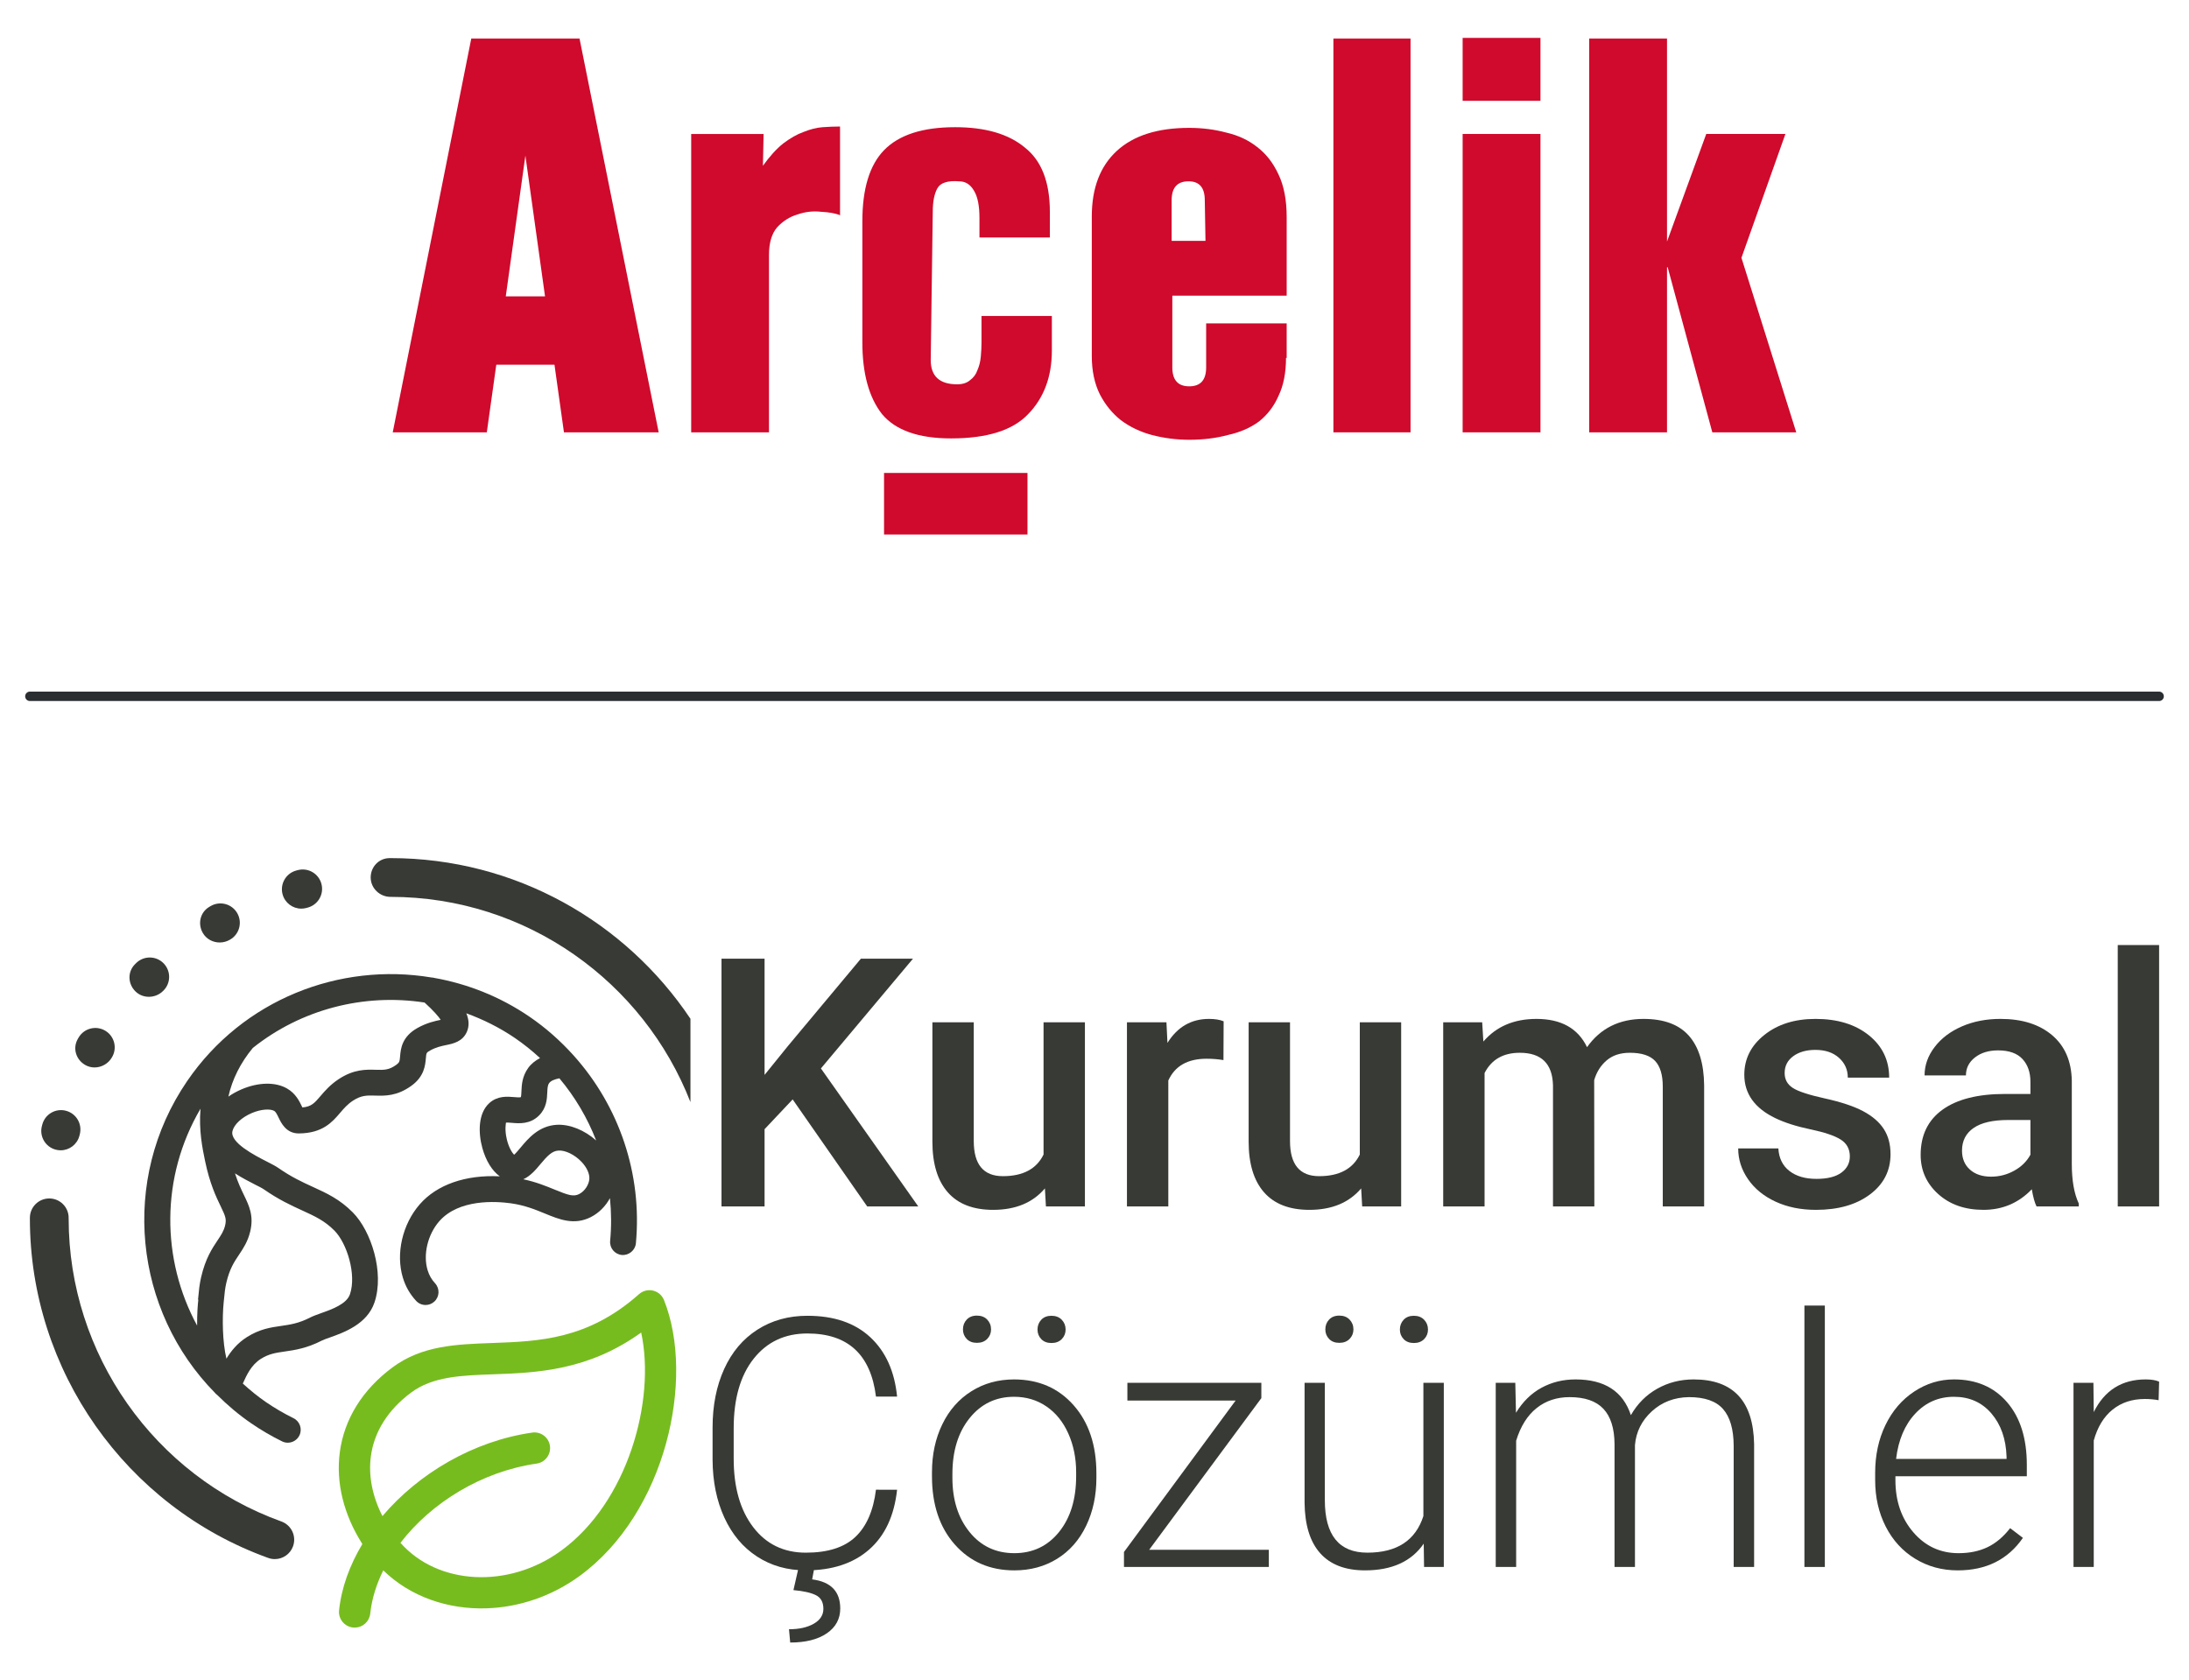 <?xml version="1.0" encoding="utf-8"?>
<!-- Generator: Adobe Illustrator 15.0.0, SVG Export Plug-In . SVG Version: 6.00 Build 0)  -->
<!DOCTYPE svg PUBLIC "-//W3C//DTD SVG 1.1//EN" "http://www.w3.org/Graphics/SVG/1.1/DTD/svg11.dtd">
<svg version="1.1" id="Layer_1" xmlns="http://www.w3.org/2000/svg" xmlns:xlink="http://www.w3.org/1999/xlink" x="0px" y="0px"
	 width="463.682px" height="356.011px" viewBox="0 0 463.682 356.011" enable-background="new 0 0 463.682 356.011"
	 xml:space="preserve">
<g>
	<path fill="#383A35" d="M59.602,322.339c-26.951-9.713-45.06-35.496-45.06-64.156c0-0.029-0.009-0.057-0.009-0.086
		s0.009-0.059,0.009-0.088c0-2.268-1.84-4.105-4.105-4.105c-2.267,0-4.106,1.838-4.106,4.105v0.174
		c0,32.111,20.29,60.998,50.486,71.881c0.46,0.166,0.93,0.244,1.393,0.244c1.682,0,3.259-1.041,3.862-2.713
		C62.841,325.46,61.734,323.108,59.602,322.339"/>
	<path fill="#383A35" d="M31.536,211.181c1.104,0,2.213-0.428,3.034-1.266c1.633-1.572,1.681-4.172,0.106-5.805
		c-1.576-1.633-4.173-1.676-5.806-0.104l-0.299,0.297c-1.588,1.617-1.494,4.148,0.123,5.736
		C29.476,210.808,30.504,211.181,31.536,211.181"/>
	<path fill="#383A35" d="M46.542,199.673c0.737,0,1.485-0.189,2.153-0.584c1.981-1.107,2.689-3.609,1.583-5.588
		s-3.61-2.686-5.587-1.582l-0.352,0.205c-1.954,1.152-2.51,3.619-1.356,5.57C43.741,198.978,45.125,199.673,46.542,199.673"/>
	<path fill="#383A35" d="M63.819,192.503c0.355,0,0.716-0.047,1.074-0.143l0.272-0.074c2.192-0.578,3.502-2.822,2.925-5.016
		c-0.574-2.193-2.817-3.506-5.015-2.926l-0.326,0.088c-2.188,0.592-3.482,2.846-2.892,5.035
		C60.353,191.298,62.01,192.503,63.819,192.503"/>
	<path fill="#383A35" d="M11.789,243.562c0.354,0.094,0.711,0.139,1.061,0.139c1.815,0,3.476-1.211,3.964-3.047l0.08-0.301
		c0.586-2.193-0.719-4.441-2.907-5.025c-2.2-0.59-4.442,0.717-5.025,2.908l-0.08,0.301C8.296,240.728,9.6,242.978,11.789,243.562"/>
	<path fill="#383A35" d="M18.07,225.634c0.615,0.35,1.286,0.514,1.954,0.514c1.475,0,2.927-0.797,3.695-2.154
		c1.163-1.947,0.527-4.467-1.421-5.629c-1.94-1.162-4.467-0.527-5.63,1.42l-0.2,0.348C15.35,222.104,16.098,224.515,18.07,225.634"
		/>
	<path fill="#383A35" d="M55.237,287.899c1.729-1.088,3.14-1.291,5.094-1.572c2.077-0.299,4.662-0.672,7.869-2.328
		c0.391-0.201,0.965-0.391,1.625-0.625c2.975-1.057,7.955-2.82,9.505-7.455c2.123-6.344-0.711-15.127-4.584-19.043
		c-2.788-2.82-5.533-4.076-8.441-5.404c-2.226-1.02-4.532-2.072-7.302-4.002c-0.599-0.42-1.422-0.842-2.462-1.373
		c-2.563-1.309-7.896-4.035-7.3-6.469c0.343-1.398,1.943-2.895,4.082-3.811c2.093-0.893,3.979-0.91,4.752-0.465
		c0.353,0.201,0.636,0.793,0.938,1.416c0.563,1.176,1.614,3.359,4.273,3.359h0.033c5.032-0.037,7.074-2.426,8.716-4.348
		c0.802-0.938,1.561-1.824,2.726-2.59c1.778-1.166,3.005-1.123,4.688-1.078c2.075,0.061,4.635,0.137,7.709-2.09
		c2.716-1.965,2.922-4.357,3.047-5.785c0.102-1.164,0.107-1.232,0.897-1.674c1.268-0.709,2.414-0.947,3.425-1.156
		c1.46-0.303,3.459-0.717,4.367-2.807c0.558-1.279,0.428-2.602-0.115-3.922c3.569,1.307,7.048,3.018,10.326,5.26
		c1.881,1.285,3.638,2.705,5.284,4.225c-1.014,0.545-1.878,1.223-2.508,2.1c-1.293,1.801-1.371,3.617-1.427,4.943
		c-0.016,0.406-0.045,1.084-0.134,1.244c-0.208,0.086-0.962,0.023-1.419-0.018c-1.398-0.123-3.508-0.305-5.239,1.258
		c-2.432,2.195-2.363,6.359-1.489,9.525c0.757,2.732,2.072,4.834,3.694,6.002c-7.235-0.354-13.303,1.746-16.956,5.932
		c-3.676,4.215-5.111,10.457-3.574,15.539c0.569,1.871,1.486,3.477,2.801,4.904c0.54,0.586,1.275,0.883,2.014,0.883
		c0.663,0,1.328-0.242,1.854-0.725c1.112-1.023,1.182-2.756,0.157-3.869c-0.753-0.816-1.258-1.703-1.587-2.783
		c-0.997-3.291,0.016-7.547,2.459-10.35c4.164-4.766,12.012-4.256,15.177-3.816c2.932,0.406,5.217,1.344,7.23,2.172
		c3.039,1.25,6.185,2.545,9.716,0.746c1.72-0.877,3.132-2.318,4.044-4.014c0.301,2.98,0.328,6.012,0.042,9.061
		c-0.138,1.504,0.968,2.84,2.473,2.979c1.457,0.131,2.839-0.965,2.98-2.469c1.373-14.68-3.547-29.033-13.136-39.734
		c-0.065-0.068-0.115-0.146-0.188-0.209c-2.709-2.99-5.766-5.709-9.179-8.043c-6.272-4.293-13.161-6.982-20.197-8.242
		c-0.193-0.066-0.393-0.068-0.594-0.09c-19.436-3.25-39.916,4.637-51.754,21.939c-14.317,20.93-11.259,48.668,5.914,66.086
		c0.044,0.047,0.08,0.105,0.127,0.15c0.028,0.029,0.056,0.057,0.085,0.084c0.038,0.035,0.085,0.047,0.124,0.08
		c2.231,2.225,4.667,4.303,7.359,6.145c2.069,1.414,4.253,2.691,6.496,3.795c0.387,0.191,0.799,0.281,1.205,0.281
		c1.01,0,1.981-0.563,2.459-1.529c0.666-1.355,0.11-2.996-1.248-3.664c-2.007-0.99-3.967-2.133-5.822-3.4
		c-1.761-1.205-3.373-2.541-4.915-3.936c0.025-0.053,0.054-0.107,0.077-0.162C52.23,291.362,53.211,289.175,55.237,287.899
		 M122.676,252.972c-1.184,0.6-2.285,0.248-5.149-0.93c-1.805-0.74-3.968-1.631-6.683-2.205c1.521-0.676,2.673-2.057,3.605-3.174
		c1.425-1.705,2.459-2.828,3.825-2.902c1.451-0.115,3.438,0.857,4.864,2.34c1.165,1.207,1.8,2.604,1.695,3.734
		C124.737,250.897,123.962,252.315,122.676,252.972 M117.975,238.294c-3.844,0.211-6.089,2.898-7.727,4.861
		c-0.404,0.482-0.971,1.162-1.35,1.492c-0.426-0.418-1.129-1.543-1.537-3.244c-0.514-2.137-0.18-3.443-0.188-3.555
		c0.203-0.051,0.839,0.002,1.256,0.037c1.534,0.135,3.845,0.33,5.736-1.547c1.617-1.604,1.7-3.508,1.759-4.898
		c0.043-0.965,0.08-1.533,0.406-1.984c0.33-0.459,1.098-0.805,2.164-1.004c3.31,3.945,5.937,8.396,7.786,13.166
		C123.825,239.437,120.737,238.163,117.975,238.294 M51.682,253.198c-0.588-1.217-1.267-2.627-1.908-4.611
		c1.513,0.973,3.053,1.76,4.276,2.387c0.789,0.4,1.446,0.721,1.823,0.984c3.175,2.213,5.821,3.424,8.157,4.492
		c2.648,1.209,4.739,2.166,6.823,4.275c2.637,2.666,4.689,9.262,3.285,13.455c-0.703,2.104-3.848,3.219-6.145,4.033
		c-0.938,0.334-1.745,0.633-2.304,0.92c-2.39,1.234-4.213,1.496-6.14,1.775c-2.221,0.318-4.517,0.65-7.232,2.359
		c-2.049,1.291-3.403,2.994-4.353,4.58c-0.847-3.545-0.916-8.572-0.58-11.959c0.003-0.008,0.003-0.02,0.003-0.027
		c0.193-1.982,0.281-2.889,0.543-4.031c0.689-3,1.67-4.465,2.707-6.016c0.904-1.354,1.837-2.75,2.355-4.861
		C53.812,257.612,52.775,255.466,51.682,253.198 M89.935,212.397c1.947,1.768,2.953,2.965,3.417,3.664
		c-1.187,0.246-2.95,0.625-4.915,1.723c-3.324,1.855-3.55,4.436-3.684,5.979c-0.096,1.098-0.117,1.326-0.807,1.826
		c-1.562,1.133-2.608,1.102-4.332,1.053c-2.075-0.059-4.642-0.139-7.856,1.973c-1.817,1.193-2.962,2.533-3.884,3.611
		c-1.259,1.473-1.908,2.234-3.825,2.395c-0.032-0.074-0.066-0.148-0.104-0.227c-0.527-1.092-1.32-2.744-3.144-3.787
		c-2.457-1.414-6.06-1.35-9.634,0.18c-1.012,0.434-1.948,0.953-2.79,1.541c0.82-3.691,2.565-7.152,5.173-10.309
		C63.83,213.808,77.107,210.413,89.935,212.397 M42.473,234.888c-0.382,4.586,0.412,8.436,0.972,11.109
		c1,4.797,2.333,7.561,3.306,9.58c1.011,2.094,1.262,2.701,0.925,4.076c-0.286,1.172-0.831,1.99-1.588,3.119
		c-1.146,1.715-2.574,3.852-3.49,7.832c-0.342,1.49-0.455,2.639-0.654,4.729l0.066,0.008c-0.128,1.068-0.276,3.098-0.256,5.498
		C34.136,266.813,33.979,249.358,42.473,234.888"/>
	<path fill="#383A35" d="M146.255,215.841c-13.711-20.508-37.074-34.043-63.541-34.043c-0.032,0-0.235,0.002-0.267,0.004
		c-2.248,0.051-3.951,1.9-3.925,4.148c0.024,2.25,1.941,4.059,4.191,4.059c28.885,0,53.628,18.059,63.541,43.477V215.841z"/>
	<polygon fill="#383A35" points="167.903,232.919 161.954,239.228 161.954,255.597 152.832,255.597 152.832,203.101 
		161.954,203.101 161.954,227.726 167.001,221.489 182.361,203.101 193.395,203.101 173.889,226.356 194.512,255.597 
		183.695,255.597 	"/>
	<path fill="#383A35" d="M221.337,251.774c-2.573,3.029-6.227,4.543-10.962,4.543c-4.229,0-7.433-1.238-9.607-3.713
		c-2.176-2.477-3.264-6.059-3.264-10.744v-25.275h8.762v25.166c0,4.953,2.055,7.428,6.166,7.428c4.254,0,7.125-1.525,8.616-4.578
		v-28.016h8.762v39.012h-8.257L221.337,251.774z"/>
	<path fill="#383A35" d="M259.158,224.589c-1.154-0.191-2.343-0.287-3.569-0.287c-4.014,0-6.719,1.537-8.112,4.615v26.68h-8.762
		v-39.012h8.365l0.216,4.363c2.115-3.389,5.048-5.084,8.797-5.084c1.25,0,2.284,0.168,3.102,0.506L259.158,224.589z"/>
	<path fill="#383A35" d="M288.326,251.774c-2.573,3.029-6.227,4.543-10.961,4.543c-4.23,0-7.434-1.238-9.608-3.713
		c-2.176-2.477-3.264-6.059-3.264-10.744v-25.275h8.762v25.166c0,4.953,2.056,7.428,6.166,7.428c4.254,0,7.125-1.525,8.616-4.578
		v-28.016h8.762v39.012h-8.257L288.326,251.774z"/>
	<path fill="#383A35" d="M313.961,216.585l0.252,4.076c2.741-3.197,6.49-4.797,11.25-4.797c5.215,0,8.785,1.994,10.708,5.984
		c2.836-3.99,6.826-5.984,11.97-5.984c4.303,0,7.506,1.189,9.609,3.57c2.102,2.379,3.178,5.889,3.227,10.527v25.635h-8.762v-25.383
		c0-2.475-0.54-4.291-1.622-5.445c-1.082-1.152-2.873-1.729-5.373-1.729c-1.995,0-3.623,0.533-4.885,1.604s-2.146,2.469-2.65,4.201
		l0.036,26.752h-8.761v-25.67c-0.121-4.592-2.464-6.887-7.031-6.887c-3.509,0-5.997,1.43-7.463,4.291v28.266h-8.762v-39.012H313.961
		z"/>
	<path fill="#383A35" d="M391.84,244.997c0-1.563-0.645-2.752-1.931-3.57c-1.285-0.816-3.419-1.537-6.399-2.162
		c-2.98-0.627-5.468-1.42-7.462-2.381c-4.375-2.113-6.563-5.18-6.563-9.193c0-3.365,1.418-6.178,4.254-8.438
		c2.836-2.258,6.442-3.389,10.817-3.389c4.663,0,8.43,1.154,11.303,3.461c2.872,2.309,4.309,5.301,4.309,8.979h-8.762
		c0-1.684-0.625-3.084-1.875-4.201s-2.908-1.676-4.975-1.676c-1.923,0-3.492,0.445-4.706,1.334
		c-1.213,0.889-1.821,2.078-1.821,3.568c0,1.348,0.565,2.393,1.695,3.137c1.13,0.746,3.413,1.496,6.85,2.254
		c3.438,0.758,6.136,1.658,8.096,2.705c1.959,1.045,3.412,2.301,4.361,3.768c0.95,1.465,1.424,3.244,1.424,5.336
		c0,3.51-1.453,6.352-4.361,8.525c-2.909,2.178-6.718,3.264-11.43,3.264c-3.196,0-6.046-0.576-8.545-1.73
		c-2.5-1.154-4.446-2.74-5.841-4.76s-2.091-4.193-2.091-6.525h8.508c0.121,2.068,0.902,3.66,2.344,4.777
		c1.443,1.119,3.354,1.676,5.733,1.676c2.308,0,4.063-0.438,5.264-1.314S391.84,246.415,391.84,244.997"/>
	<path fill="#383A35" d="M431.392,255.597c-0.385-0.744-0.722-1.959-1.01-3.641c-2.788,2.908-6.201,4.361-10.239,4.361
		c-3.919,0-7.115-1.117-9.591-3.352c-2.476-2.236-3.713-5-3.713-8.293c0-4.158,1.544-7.35,4.632-9.574
		c3.089-2.223,7.505-3.334,13.251-3.334h5.371v-2.561c0-2.02-0.565-3.635-1.693-4.85c-1.131-1.213-2.849-1.82-5.155-1.82
		c-1.996,0-3.63,0.5-4.904,1.498c-1.274,0.996-1.91,2.264-1.91,3.803h-8.762c0-2.139,0.708-4.141,2.127-6.004
		c1.418-1.863,3.347-3.322,5.787-4.381c2.438-1.057,5.162-1.586,8.167-1.586c4.565,0,8.208,1.148,10.924,3.443
		s4.11,5.523,4.182,9.682v17.594c0,3.51,0.493,6.309,1.479,8.4v0.613H431.392z M421.765,249.288c1.731,0,3.359-0.42,4.886-1.264
		c1.526-0.84,2.674-1.971,3.442-3.389v-7.354h-4.722c-3.245,0-5.686,0.563-7.319,1.693c-1.636,1.129-2.452,2.729-2.452,4.795
		c0,1.684,0.56,3.023,1.676,4.02C418.394,248.788,419.891,249.288,421.765,249.288"/>
	<rect x="448.59" y="200.216" fill="#383A35" width="8.762" height="55.381"/>
	<path fill="#383A35" d="M190.025,315.606c-0.602,5.527-2.578,9.76-5.932,12.691c-3.353,2.932-7.817,4.398-13.394,4.398
		c-3.895,0-7.338-0.975-10.33-2.922c-2.993-1.945-5.306-4.705-6.941-8.273c-1.634-3.57-2.464-7.648-2.487-12.24v-6.814
		c0-4.662,0.816-8.797,2.451-12.402c1.636-3.605,3.984-6.387,7.05-8.346c3.063-1.961,6.592-2.939,10.582-2.939
		c5.625,0,10.064,1.514,13.321,4.543c3.258,3.029,5.15,7.223,5.68,12.582h-4.472c-1.105-8.916-5.948-13.375-14.529-13.375
		c-4.76,0-8.552,1.779-11.375,5.34c-2.825,3.561-4.236,8.48-4.236,14.758v6.422c0,6.063,1.375,10.898,4.128,14.506
		c2.752,3.607,6.472,5.412,11.159,5.412c4.638,0,8.136-1.111,10.491-3.336c2.354-2.223,3.81-5.557,4.362-10.004H190.025z
		 M172.466,332.3l-0.432,2.307c3.965,0.506,5.949,2.561,5.949,6.166c0,2.211-0.951,3.965-2.85,5.264s-4.482,1.947-7.751,1.947
		l-0.253-2.813c2.14,0,3.888-0.391,5.246-1.172s2.037-1.832,2.037-3.154c0-1.395-0.523-2.357-1.568-2.885
		c-1.046-0.529-2.639-0.889-4.777-1.082l1.046-4.578H172.466z"/>
	<path fill="#383A35" d="M197.416,311.892c0-3.75,0.727-7.125,2.182-10.131c1.453-3.004,3.509-5.342,6.165-7.012
		c2.655-1.67,5.666-2.506,9.031-2.506c5.191,0,9.397,1.82,12.619,5.463c3.221,3.641,4.831,8.467,4.831,14.475v0.902
		c0,3.773-0.728,7.168-2.181,10.186c-1.455,3.016-3.504,5.34-6.147,6.977c-2.645,1.635-5.66,2.451-9.051,2.451
		c-5.168,0-9.367-1.82-12.601-5.463c-3.232-3.641-4.849-8.467-4.849-14.475V311.892z M201.741,313.083
		c0,4.662,1.208,8.49,3.624,11.482c2.415,2.992,5.582,4.488,9.5,4.488c3.896,0,7.05-1.496,9.466-4.488
		c2.415-2.992,3.623-6.939,3.623-11.844v-0.83c0-2.979-0.554-5.707-1.658-8.184c-1.106-2.477-2.656-4.393-4.652-5.75
		c-1.995-1.359-4.278-2.037-6.85-2.037c-3.847,0-6.982,1.508-9.41,4.525c-2.428,3.016-3.643,6.965-3.643,11.844V313.083z
		 M203.978,281.642c0-0.816,0.264-1.508,0.793-2.072c0.528-0.564,1.249-0.848,2.163-0.848s1.641,0.283,2.182,0.848
		c0.54,0.564,0.812,1.256,0.812,2.072c0,0.793-0.271,1.469-0.812,2.02c-0.541,0.553-1.268,0.83-2.182,0.83s-1.635-0.277-2.163-0.83
		C204.241,283.11,203.978,282.435,203.978,281.642 M219.77,281.679c0-0.816,0.264-1.508,0.793-2.074
		c0.528-0.563,1.249-0.846,2.163-0.846s1.641,0.283,2.182,0.846c0.541,0.566,0.812,1.258,0.812,2.074
		c0,0.793-0.271,1.467-0.812,2.02s-1.268,0.83-2.182,0.83s-1.635-0.277-2.163-0.83C220.033,283.146,219.77,282.472,219.77,281.679"
		/>
	<polygon fill="#383A35" points="243.422,328.333 268.769,328.333 268.769,331.976 238.085,331.976 238.085,328.802 
		261.738,296.714 238.808,296.714 238.808,292.964 267.183,292.964 267.183,296.204 	"/>
	<path fill="#383A35" d="M301.577,327.036c-2.595,3.773-6.741,5.66-12.438,5.66c-4.159,0-7.319-1.207-9.482-3.623
		c-2.164-2.416-3.27-5.992-3.317-10.727v-25.383h4.291v24.842c0,7.426,3.004,11.141,9.013,11.141c6.25,0,10.204-2.584,11.863-7.752
		v-28.23h4.325v39.012h-4.182L301.577,327.036z M280.738,281.642c0-0.816,0.265-1.508,0.793-2.072
		c0.529-0.564,1.249-0.848,2.164-0.848c0.913,0,1.642,0.283,2.18,0.848c0.541,0.564,0.813,1.256,0.813,2.072
		c0,0.793-0.271,1.469-0.813,2.02c-0.538,0.553-1.267,0.83-2.18,0.83c-0.915,0-1.635-0.277-2.164-0.83
		C281.003,283.11,280.738,282.435,280.738,281.642 M296.53,281.679c0-0.816,0.265-1.508,0.793-2.074
		c0.529-0.563,1.249-0.846,2.163-0.846s1.642,0.283,2.182,0.846c0.541,0.566,0.812,1.258,0.812,2.074
		c0,0.793-0.271,1.467-0.812,2.02c-0.54,0.553-1.268,0.83-2.182,0.83s-1.634-0.277-2.163-0.83
		C296.795,283.146,296.53,282.472,296.53,281.679"/>
	<path fill="#383A35" d="M320.976,292.964l0.144,6.346c1.442-2.355,3.246-4.123,5.409-5.301c2.163-1.176,4.566-1.766,7.211-1.766
		c6.152,0,10.059,2.523,11.717,7.57c1.394-2.428,3.257-4.295,5.589-5.605c2.331-1.311,4.904-1.965,7.715-1.965
		c8.366,0,12.632,4.566,12.801,13.701v26.031h-4.328v-25.709c-0.023-3.482-0.773-6.066-2.253-7.75
		c-1.477-1.684-3.888-2.523-7.229-2.523c-3.101,0.047-5.721,1.051-7.86,3.01c-2.139,1.959-3.329,4.344-3.568,7.156v25.816h-4.326
		v-26.031c-0.025-3.342-0.813-5.836-2.362-7.482s-3.936-2.469-7.157-2.469c-2.716,0-5.048,0.773-6.994,2.324
		s-3.39,3.854-4.327,6.904v26.754h-4.326v-39.012H320.976z"/>
	<rect x="382.219" y="276.595" fill="#383A35" width="4.326" height="55.379"/>
	<path fill="#383A35" d="M414.691,332.696c-3.318,0-6.316-0.816-8.996-2.451c-2.682-1.635-4.766-3.912-6.256-6.832
		c-1.491-2.922-2.235-6.197-2.235-9.826v-1.551c0-3.748,0.727-7.125,2.182-10.131c1.453-3.004,3.479-5.365,6.075-7.084
		c2.595-1.719,5.408-2.58,8.437-2.58c4.735,0,8.49,1.617,11.267,4.852c2.777,3.232,4.164,7.648,4.164,13.25v2.416h-27.833v0.828
		c0,4.424,1.267,8.107,3.803,11.051c2.536,2.945,5.728,4.416,9.572,4.416c2.308,0,4.345-0.42,6.113-1.26
		c1.766-0.842,3.37-2.188,4.812-4.039l2.704,2.055C425.327,330.401,420.724,332.696,414.691,332.696 M413.897,295.921
		c-3.244,0-5.979,1.189-8.202,3.568c-2.224,2.381-3.576,5.576-4.057,9.592h23.399v-0.469c-0.12-3.75-1.189-6.803-3.208-9.158
		C419.81,297.099,417.166,295.921,413.897,295.921"/>
	<path fill="#383A35" d="M457.244,296.642c-0.914-0.168-1.888-0.254-2.92-0.254c-2.694,0-4.972,0.752-6.833,2.254
		c-1.863,1.502-3.191,3.686-3.985,6.545v26.787h-4.29v-39.01h4.218l0.072,6.201c2.284-4.615,5.95-6.922,10.997-6.922
		c1.201,0,2.151,0.156,2.849,0.469L457.244,296.642z"/>
	<path fill="#77BC1F" d="M140.645,275.421c-0.402-1.002-1.266-1.746-2.318-1.996c-1.054-0.246-2.155,0.033-2.964,0.75
		c-10.842,9.625-21.144,9.994-31.108,10.352c-7.651,0.275-14.88,0.533-21.126,5.174c-6.348,4.717-10.2,10.914-11.145,17.924
		c-0.871,6.488,0.824,13.297,4.771,19.488c-2.662,4.445-4.424,9.207-4.93,14.047c-0.19,1.822,1.132,3.455,2.956,3.646
		c0.154,0.016,0.308,0.02,0.459,0.016c1.63-0.055,3.011-1.303,3.188-2.971c0.326-3.119,1.302-6.201,2.757-9.158
		c5.71,5.576,13.677,8.318,21.907,8.045c6.751-0.223,13.678-2.473,19.674-6.842C141.067,320.558,147.3,292.022,140.645,275.421
		 M118.856,328.53c-11.153,8.135-26.124,7.291-34.026-1.67c6.532-8.516,17.241-15.123,28.847-16.785
		c1.813-0.26,3.072-1.939,2.813-3.756c-0.259-1.813-1.937-3.074-3.757-2.813c-12.465,1.787-24.051,8.643-31.724,17.688
		c-2.129-4.18-3.004-8.549-2.447-12.688c0.697-5.193,3.644-9.855,8.524-13.479c4.588-3.412,10.526-3.623,17.405-3.871
		c9.037-0.324,20.054-0.719,31.325-8.848C138.925,296.733,132.984,318.237,118.856,328.53"/>
	<polygon fill="#CF0A2C" points="380.489,91.595 362.709,91.595 353.254,56.624 353.113,56.624 353.113,91.595 336.629,91.595 
		336.629,8.174 353.113,8.174 353.113,51.175 361.423,28.381 378.195,28.381 368.879,54.616 	"/>
	<rect x="309.822" y="28.381" fill="#CF0A2C" width="16.485" height="63.214"/>
	<rect x="309.822" y="8.028" fill="#CF0A2C" width="16.485" height="13.331"/>
	<rect x="282.446" y="8.175" fill="#CF0A2C" width="16.339" height="83.421"/>
	<path fill="#CF0A2C" d="M272.549,62.642V46.016c0-3.632-0.573-6.64-1.721-9.037c-1.146-2.485-2.669-4.441-4.588-5.875
		c-1.816-1.434-3.963-2.434-6.449-3.007c-2.484-0.669-5.109-1.008-7.882-1.008c-6.692,0-11.802,1.626-15.339,4.876
		s-5.302,7.882-5.302,13.904v29.53c0,3.155,0.573,5.875,1.721,8.169c1.14,2.199,2.625,4.015,4.44,5.449
		c1.912,1.434,4.111,2.485,6.59,3.147c2.588,0.669,5.213,1.007,7.89,1.007c2.956,0,5.684-0.338,8.169-1.007
		c2.581-0.566,4.779-1.522,6.596-2.86c1.816-1.434,3.198-3.25,4.154-5.449c1.052-2.198,1.581-4.875,1.581-8.022h0.14v-7.316H255.49
		v9.323c0,2.669-1.191,4.008-3.581,4.008s-3.581-1.339-3.581-4.008V62.642H272.549z M248.182,51.031v-8.603
		c0-2.677,1.19-4.015,3.58-4.015c2.302,0,3.441,1.338,3.441,4.015l0.147,8.603H248.182z"/>
	<path fill="#CF0A2C" d="M207.472,50.315v-4.154c0-2.581-0.383-4.493-1.147-5.736c-0.765-1.338-1.809-2.007-3.148-2.007
		c-2.389-0.192-3.926,0.287-4.595,1.434c-0.662,1.147-1,2.816-1,5.014l-0.434,31.391c0,3.441,1.868,5.162,5.596,5.162
		c1.147,0,2.051-0.287,2.72-0.861c0.772-0.573,1.294-1.287,1.581-2.147c0.383-0.86,0.618-1.816,0.713-2.867
		c0.097-1.052,0.147-2.059,0.147-3.015V66.94h14.906v7.317c0,5.536-1.678,10.029-5.016,13.471
		c-3.258,3.441-8.698,5.154-16.339,5.154c-6.883,0-11.758-1.713-14.625-5.154c-2.772-3.537-4.162-8.604-4.162-15.199V46.874
		c0-6.883,1.529-11.898,4.588-15.052c3.155-3.25,8.178-4.875,15.06-4.875c6.396,0,11.316,1.434,14.758,4.302
		c3.537,2.772,5.309,7.308,5.309,13.617v5.449H207.472z"/>
	<rect x="187.261" y="100.199" fill="#CF0A2C" width="30.383" height="13.044"/>
	<path fill="#CF0A2C" d="M178.088,45.583h-0.147c-1.03-0.404-2.368-0.625-4.008-0.713c-1.72-0.199-3.389,0-5.022,0.573
		c-1.616,0.471-3.059,1.383-4.301,2.721c-1.146,1.338-1.721,3.294-1.721,5.875v37.56h-16.479V28.384h15.339l-0.146,6.736
		c1.44-2.008,2.868-3.581,4.302-4.728c1.529-1.148,2.963-1.964,4.301-2.434c1.435-0.581,2.772-0.912,4.016-1.008
		c1.338-0.095,2.581-0.147,3.721-0.147v18.729L178.088,45.583z"/>
	<path fill="#CF0A2C" d="M122.76,8.173H99.825l-16.633,83.42h19.927l2.008-14.331h12.323l2.008,14.331h20.066L122.76,8.173z
		 M107.135,62.784l4.154-29.817l4.161,29.817H107.135z"/>
	<path fill="#2B2E31" d="M457.352,148.52H6.33c-0.552,0-1-0.448-1-1s0.448-1,1-1h451.021c0.552,0,1,0.448,1,1
		S457.903,148.52,457.352,148.52"/>
</g>
</svg>
